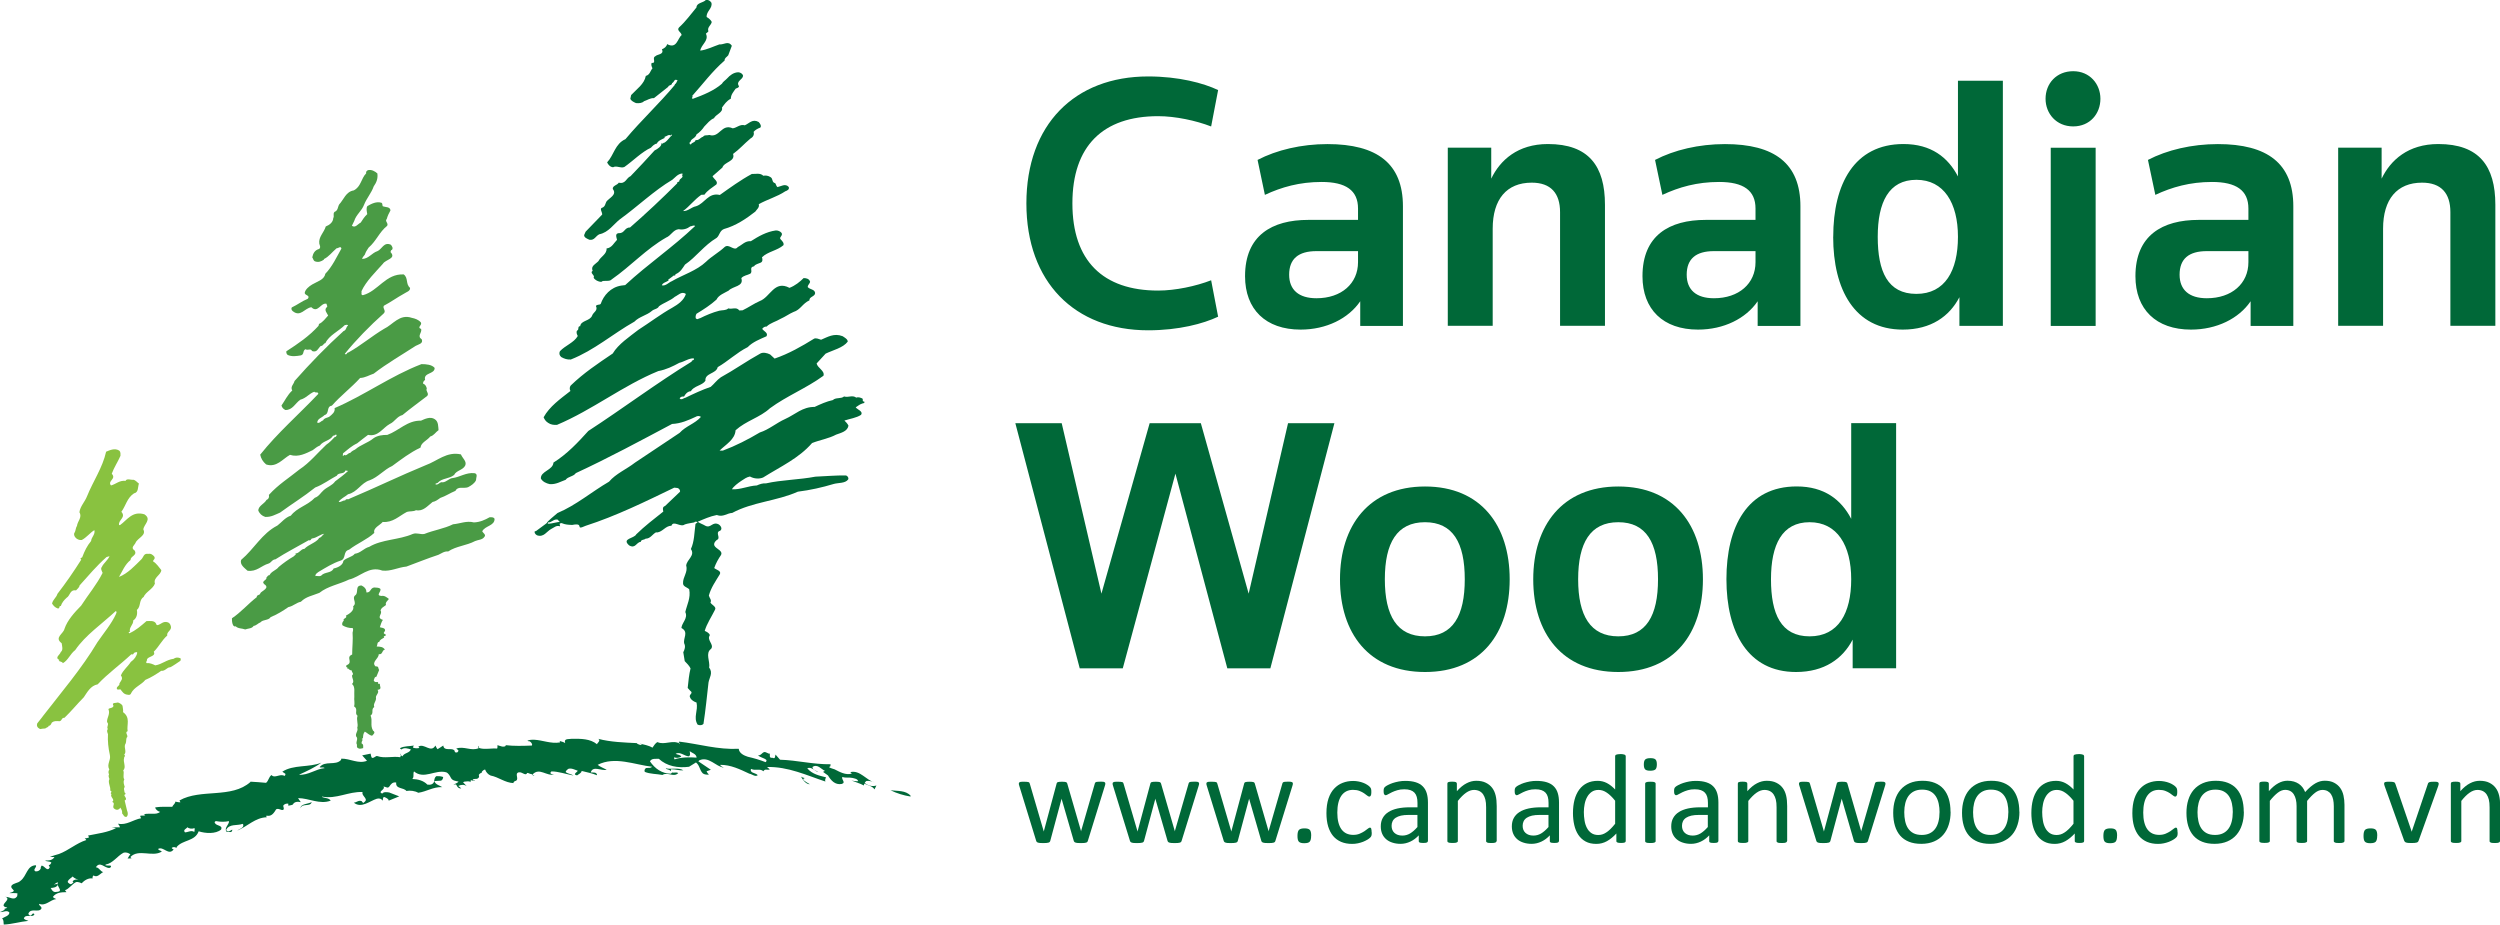 <?xml version="1.0" encoding="UTF-8"?>
<svg id="Isolation_Mode" data-name="Isolation Mode" xmlns="http://www.w3.org/2000/svg" viewBox="0 0 429.76 158.96">
  <defs>
    <style>
      .cls-1, .cls-2, .cls-3, .cls-4 {
        stroke-width: 0px;
      }

      .cls-1, .cls-4 {
        fill: #006838;
      }

      .cls-2 {
        fill: #4a9b45;
      }

      .cls-3 {
        fill: #89c240;
      }

      .cls-4 {
        fill-rule: evenodd;
      }
    </style>
  </defs>
  <path class="cls-1" d="M190.01,134.7c0,.05,0,.11-.02.19-.01.07-.04.16-.08.27l-2.9,9.37c-.02.08-.06.15-.1.2-.05.05-.11.09-.2.12-.08.03-.2.05-.34.06-.15.01-.33.02-.55.02-.23,0-.42,0-.57-.02-.15-.01-.27-.04-.37-.07-.09-.03-.16-.07-.2-.12-.04-.05-.08-.11-.1-.19l-2.07-7.15-.02-.1-.02.1-1.92,7.15c-.02.08-.06.15-.1.2-.05.05-.12.09-.21.12-.1.03-.22.05-.37.06-.15.01-.33.02-.55.02s-.41,0-.55-.02c-.14-.01-.26-.04-.35-.07-.09-.03-.16-.07-.2-.12-.04-.05-.08-.11-.1-.19l-2.88-9.37c-.04-.11-.06-.2-.08-.27-.01-.07-.02-.13-.02-.19,0-.06.02-.12.04-.16.03-.04.08-.07.15-.1.07-.03.16-.04.28-.05.12,0,.26-.01.43-.01.2,0,.37,0,.49.02.13.01.22.03.29.05.06.03.11.06.14.11.03.04.05.1.07.17l2.38,8.13.02.1.02-.1,2.18-8.13c.01-.07.04-.12.07-.17.03-.05.08-.09.15-.11.07-.03.16-.04.27-.05s.26-.02.44-.02c.17,0,.32,0,.43.02.12.01.21.03.27.05.07.03.11.06.14.1.03.04.05.09.07.15l2.36,8.15.02.1v-.1s2.35-8.13,2.35-8.13c.01-.07.04-.12.07-.17.03-.05.09-.09.15-.11.07-.03.16-.04.29-.05.12-.01.27-.02.46-.02.18,0,.32,0,.42.01.1,0,.19.03.25.06.06.03.11.06.13.1.03.04.04.09.04.15h0Z"/>
  <path class="cls-1" d="M206.13,134.7c0,.05,0,.11-.02.19-.01.07-.04.16-.08.27l-2.9,9.37c-.02.08-.06.15-.1.2-.05.05-.11.09-.2.12-.08.03-.2.05-.34.06-.15.01-.33.02-.55.02-.23,0-.42,0-.57-.02-.15-.01-.27-.04-.37-.07-.09-.03-.16-.07-.2-.12-.04-.05-.08-.11-.1-.19l-2.07-7.15-.02-.1-.02.1-1.92,7.15c-.02.08-.06.15-.1.2-.05.05-.12.09-.21.12-.1.03-.22.05-.37.06-.15.01-.33.02-.55.02s-.41,0-.55-.02c-.14-.01-.26-.04-.35-.07-.09-.03-.16-.07-.2-.12-.04-.05-.08-.11-.1-.19l-2.88-9.37c-.04-.11-.06-.2-.08-.27-.01-.07-.02-.13-.02-.19,0-.06.02-.12.04-.16.03-.04.08-.07.15-.1.07-.03.16-.04.28-.05.12,0,.26-.01.43-.01.2,0,.37,0,.49.02.13.01.22.03.29.05.06.03.11.06.14.11.03.04.05.1.07.17l2.38,8.13.02.1.02-.1,2.18-8.13c.01-.07.04-.12.07-.17.03-.05.08-.09.15-.11.07-.03.16-.04.27-.05s.26-.02.44-.02c.17,0,.32,0,.43.02.12.01.21.03.27.05.07.03.11.06.14.1.03.04.05.09.07.15l2.36,8.15.02.1v-.1s2.35-8.13,2.35-8.13c.01-.07.04-.12.07-.17.03-.05.09-.09.15-.11.07-.03.16-.04.29-.05.12-.01.27-.02.46-.02.18,0,.32,0,.42.01.1,0,.19.03.25.06.06.03.11.06.13.1.03.04.04.09.04.15h0Z"/>
  <path class="cls-1" d="M222.25,134.7c0,.05,0,.11-.02.19-.01.07-.04.16-.08.27l-2.9,9.37c-.02.08-.06.15-.1.2-.05.05-.11.09-.2.12-.08.03-.2.05-.34.06-.15.01-.33.02-.55.02-.23,0-.42,0-.57-.02-.15-.01-.27-.04-.37-.07-.09-.03-.16-.07-.2-.12-.04-.05-.08-.11-.1-.19l-2.07-7.15-.02-.1-.02.1-1.92,7.15c-.02.08-.06.15-.1.2-.05.05-.12.09-.21.12-.1.03-.22.05-.37.06-.15.01-.33.02-.55.02s-.41,0-.55-.02c-.14-.01-.26-.04-.35-.07-.09-.03-.16-.07-.2-.12-.04-.05-.08-.11-.1-.19l-2.88-9.37c-.04-.11-.06-.2-.08-.27-.01-.07-.02-.13-.02-.19,0-.06.02-.12.04-.16.03-.04.08-.07.15-.1.07-.03.16-.04.28-.05.12,0,.26-.01.43-.01.2,0,.37,0,.49.02.13.01.22.03.29.05.06.03.11.06.14.11.03.04.05.1.07.17l2.38,8.13.02.1.02-.1,2.18-8.13c.01-.07.04-.12.07-.17.03-.05.08-.09.15-.11.07-.03.16-.04.27-.05.11-.01.26-.02.44-.02.17,0,.32,0,.43.02.12.01.21.03.27.05.07.03.11.06.14.1.03.04.05.09.07.15l2.36,8.15.02.1v-.1s2.35-8.13,2.35-8.13c.01-.07.04-.12.07-.17.03-.05.09-.09.15-.11.07-.03.16-.04.29-.05.12-.01.27-.02.46-.02.18,0,.32,0,.42.01s.19.03.25.06c.06.03.11.06.13.1.03.04.04.09.04.15h0Z"/>
  <path class="cls-1" d="M225.39,143.66c0,.52-.09.86-.26,1.04s-.48.25-.93.25-.74-.08-.91-.25c-.17-.17-.25-.5-.25-1.01s.09-.86.26-1.03c.17-.17.49-.26.94-.26s.74.08.91.25c.17.17.25.5.25,1.01h0Z"/>
  <path class="cls-1" d="M235.81,143.08c0,.13,0,.23-.01.33,0,.09-.02.17-.04.23-.02.06-.04.12-.07.16-.03.05-.08.12-.18.21-.09.09-.25.21-.46.34-.22.13-.47.25-.74.36-.27.11-.57.19-.89.26-.32.07-.65.1-1,.1-.71,0-1.33-.12-1.88-.35-.55-.24-1.01-.58-1.38-1.02-.37-.45-.65-1-.85-1.65-.19-.65-.29-1.41-.29-2.26,0-.97.12-1.81.35-2.51.24-.7.56-1.27.98-1.71.41-.44.9-.78,1.45-.99.56-.22,1.16-.33,1.81-.33.31,0,.62.03.92.09.3.06.57.13.82.23.25.09.47.21.66.33.19.12.34.23.42.32.09.09.15.16.18.21.03.05.06.11.08.18.02.07.04.15.04.24,0,.09.01.2.01.33,0,.28-.03.48-.1.59-.07.12-.15.17-.24.17-.11,0-.24-.06-.38-.18-.14-.12-.32-.25-.54-.4-.22-.15-.48-.28-.79-.4-.31-.12-.68-.18-1.1-.18-.87,0-1.53.34-2,1-.46.67-.7,1.64-.7,2.91,0,.64.06,1.19.18,1.67.12.48.3.88.53,1.2.24.32.52.56.86.72.34.16.73.24,1.17.24s.78-.07,1.1-.2c.31-.13.59-.28.82-.43.23-.16.43-.3.58-.43.16-.13.28-.19.37-.19.05,0,.09.01.13.04.04.03.07.08.09.15.03.07.04.16.05.26.01.11.02.23.02.38h0Z"/>
  <path class="cls-1" d="M245.45,144.59c0,.09-.03.15-.09.19-.06.04-.14.08-.24.1-.1.02-.25.03-.45.03s-.34-.01-.46-.03c-.11-.02-.19-.06-.25-.1-.05-.04-.07-.11-.07-.19v-.99c-.43.46-.91.82-1.44,1.07-.53.25-1.09.39-1.68.39-.52,0-.99-.07-1.41-.21-.42-.13-.78-.33-1.07-.58-.3-.26-.53-.57-.69-.94-.16-.37-.24-.8-.24-1.27,0-.56.11-1.04.34-1.45.23-.41.55-.75.98-1.02.42-.27.94-.47,1.56-.61.61-.13,1.3-.2,2.07-.2h1.36v-.77c0-.38-.04-.72-.12-1.01-.08-.29-.21-.53-.39-.73-.18-.19-.41-.34-.7-.44-.28-.1-.64-.15-1.05-.15-.45,0-.85.05-1.2.16-.36.11-.67.22-.93.35-.27.13-.49.24-.67.35-.18.11-.31.16-.4.16-.06,0-.11-.01-.15-.04-.04-.03-.08-.07-.12-.13-.03-.06-.06-.13-.07-.22-.01-.09-.02-.19-.02-.3,0-.18.01-.33.04-.43.03-.11.09-.21.19-.3.1-.09.27-.21.51-.33.24-.13.52-.24.83-.35.31-.1.66-.19,1.03-.26.37-.07.75-.1,1.13-.1.71,0,1.31.08,1.81.24.5.16.9.4,1.2.71.31.31.53.7.67,1.16.14.46.21.99.21,1.61v6.65h0ZM243.66,140.09h-1.54c-.5,0-.93.04-1.29.12-.36.09-.67.21-.91.37-.24.16-.42.36-.53.59-.11.23-.17.49-.17.79,0,.51.16.92.49,1.22.33.3.78.46,1.36.46.47,0,.91-.12,1.32-.36.4-.24.83-.61,1.27-1.11v-2.09h0Z"/>
  <path class="cls-1" d="M257.26,144.58c0,.06-.02.11-.04.15-.03.04-.07.07-.14.1-.07.03-.16.05-.27.07-.12.01-.27.02-.44.02-.18,0-.33,0-.45-.02-.12-.01-.21-.04-.27-.07-.06-.03-.11-.06-.14-.1-.03-.04-.04-.09-.04-.15v-5.77c0-.56-.04-1.02-.13-1.36-.09-.34-.21-.64-.38-.89-.17-.25-.39-.44-.65-.57-.27-.13-.57-.2-.92-.2-.45,0-.9.16-1.36.48-.46.32-.93.79-1.42,1.41v6.89c0,.06-.01.11-.04.15-.03.04-.08.07-.14.1-.07.03-.16.05-.27.07-.12.01-.27.02-.45.02-.17,0-.32,0-.44-.02-.12-.01-.21-.04-.28-.07-.07-.03-.12-.06-.14-.1-.03-.04-.04-.09-.04-.15v-9.86c0-.06.01-.11.03-.15.02-.04.07-.07.13-.11.07-.03.15-.05.25-.06.1-.01.24-.02.4-.02s.3,0,.4.02c.11.01.19.03.25.06.06.03.1.07.13.11.02.04.04.09.04.15v1.3c.55-.62,1.11-1.08,1.66-1.36.55-.29,1.11-.43,1.67-.43.66,0,1.21.11,1.66.34.45.22.81.52,1.09.89.28.37.47.81.59,1.31.12.5.18,1.1.18,1.8v6.02h0Z"/>
  <path class="cls-1" d="M267.98,144.59c0,.09-.03.15-.09.19-.06.04-.14.08-.24.1-.1.02-.25.03-.45.03s-.34-.01-.46-.03c-.11-.02-.19-.06-.25-.1-.05-.04-.07-.11-.07-.19v-.99c-.43.46-.91.82-1.44,1.07-.53.25-1.09.39-1.68.39-.52,0-.99-.07-1.41-.21-.42-.13-.78-.33-1.07-.58-.3-.26-.53-.57-.69-.94-.16-.37-.24-.8-.24-1.27,0-.56.11-1.04.34-1.45.23-.41.55-.75.98-1.02.42-.27.94-.47,1.56-.61.61-.13,1.3-.2,2.07-.2h1.36v-.77c0-.38-.04-.72-.12-1.01-.08-.29-.21-.53-.39-.73-.18-.19-.41-.34-.7-.44-.28-.1-.64-.15-1.05-.15-.45,0-.85.05-1.2.16-.36.11-.67.22-.93.35-.27.13-.49.24-.67.35-.18.11-.31.16-.4.16-.06,0-.11-.01-.15-.04-.04-.03-.08-.07-.12-.13-.03-.06-.06-.13-.07-.22-.01-.09-.02-.19-.02-.3,0-.18.01-.33.04-.43.03-.11.09-.21.19-.3.1-.09.27-.21.51-.33.24-.13.52-.24.83-.35.31-.1.66-.19,1.03-.26.37-.07.75-.1,1.13-.1.71,0,1.31.08,1.81.24.5.16.9.4,1.2.71.31.31.53.7.67,1.16.14.46.21.99.21,1.61v6.65h0ZM266.19,140.09h-1.54c-.5,0-.93.04-1.29.12-.36.09-.67.21-.91.37-.24.16-.42.36-.53.59-.11.23-.17.49-.17.79,0,.51.16.92.49,1.22.33.3.78.46,1.36.46.47,0,.91-.12,1.32-.36.4-.24.83-.61,1.27-1.11v-2.09h0Z"/>
  <path class="cls-1" d="M279.46,144.58c0,.06-.01.11-.04.15-.03.04-.07.08-.13.1-.06.02-.15.04-.25.06-.1.01-.23.02-.37.02-.15,0-.28,0-.38-.02-.1-.01-.19-.04-.25-.06-.06-.03-.11-.06-.14-.1-.03-.04-.04-.1-.04-.15v-1.3c-.52.56-1.05,1-1.62,1.32-.56.31-1.17.47-1.83.47-.73,0-1.34-.14-1.85-.42-.51-.28-.92-.66-1.24-1.14-.32-.48-.55-1.04-.7-1.69-.15-.65-.22-1.33-.22-2.04,0-.85.09-1.62.27-2.3.18-.68.46-1.27.81-1.75.36-.48.8-.85,1.33-1.11.53-.26,1.14-.39,1.84-.39.58,0,1.1.13,1.58.38.48.25.95.62,1.42,1.11v-5.73s.01-.1.04-.15c.03-.05.07-.09.15-.11.07-.03.16-.05.28-.07.11-.02.26-.03.43-.03s.33,0,.45.03c.12.02.21.04.27.07.07.02.12.06.15.11.03.05.05.1.05.15v14.59h0ZM277.65,137.65c-.49-.61-.96-1.07-1.42-1.38-.46-.32-.93-.48-1.43-.48-.46,0-.85.11-1.17.33-.32.22-.58.51-.78.87-.2.35-.35.76-.44,1.22-.09.45-.14.91-.14,1.38,0,.5.04.98.12,1.46.07.47.21.89.4,1.26.19.37.44.67.76.89.31.22.71.34,1.18.34.24,0,.48-.03.7-.1.22-.06.45-.18.68-.33.23-.15.48-.35.73-.59.25-.25.53-.55.81-.91v-3.94h0Z"/>
  <path class="cls-1" d="M284.61,144.58c0,.06-.01.11-.04.15-.03.04-.08.07-.14.1-.07.03-.16.05-.27.07-.12.01-.27.02-.45.02-.17,0-.32,0-.44-.02-.12-.01-.21-.04-.28-.07-.07-.03-.12-.06-.14-.1-.03-.04-.04-.09-.04-.15v-9.86c0-.05.01-.1.04-.14.02-.04.07-.08.14-.11.07-.03.16-.05.28-.07.12-.01.27-.02.44-.02.18,0,.33,0,.45.02.12.01.21.04.27.07.06.03.11.06.14.11.03.04.04.09.04.14v9.86h0ZM284.82,131.39c0,.43-.08.71-.24.87-.16.15-.46.23-.89.23s-.71-.07-.87-.22c-.16-.15-.24-.43-.24-.85s.08-.71.24-.86c.16-.15.46-.23.89-.23s.71.07.87.22c.16.15.24.43.24.85h0Z"/>
  <path class="cls-1" d="M295.38,144.59c0,.09-.03.15-.09.19-.06.04-.14.08-.24.1-.1.02-.25.03-.45.03s-.34-.01-.46-.03c-.11-.02-.19-.06-.25-.1-.05-.04-.07-.11-.07-.19v-.99c-.43.46-.91.82-1.44,1.07-.53.25-1.09.39-1.68.39-.52,0-.99-.07-1.41-.21-.42-.13-.78-.33-1.07-.58-.3-.26-.53-.57-.69-.94-.16-.37-.24-.8-.24-1.27,0-.56.11-1.04.34-1.45.23-.41.55-.75.98-1.02.42-.27.94-.47,1.56-.61.61-.13,1.3-.2,2.07-.2h1.36v-.77c0-.38-.04-.72-.12-1.01-.08-.29-.21-.53-.39-.73-.18-.19-.41-.34-.7-.44-.28-.1-.64-.15-1.05-.15-.45,0-.85.05-1.2.16-.36.11-.67.22-.93.35-.27.13-.49.24-.67.35-.18.11-.31.16-.4.16-.06,0-.11-.01-.15-.04-.04-.03-.08-.07-.12-.13-.03-.06-.06-.13-.07-.22-.01-.09-.02-.19-.02-.3,0-.18.01-.33.04-.43.03-.11.09-.21.19-.3.1-.09.27-.21.51-.33.24-.13.52-.24.83-.35.31-.1.66-.19,1.03-.26.37-.07.75-.1,1.13-.1.71,0,1.31.08,1.81.24.5.16.9.4,1.2.71.31.31.53.7.67,1.16.14.46.21.99.21,1.61v6.65h0ZM293.58,140.09h-1.54c-.5,0-.93.04-1.29.12-.36.09-.67.21-.91.37-.24.16-.42.36-.53.59-.11.23-.17.49-.17.79,0,.51.16.92.49,1.22.33.3.78.46,1.36.46.47,0,.91-.12,1.32-.36.4-.24.83-.61,1.27-1.11v-2.09h0Z"/>
  <path class="cls-1" d="M307.19,144.58c0,.06-.02.11-.04.15-.03.04-.07.07-.14.1-.07.03-.16.05-.27.07-.12.01-.27.02-.44.02-.18,0-.33,0-.45-.02-.12-.01-.21-.04-.27-.07-.06-.03-.11-.06-.14-.1-.03-.04-.04-.09-.04-.15v-5.77c0-.56-.04-1.02-.13-1.36-.09-.34-.21-.64-.38-.89-.17-.25-.39-.44-.65-.57-.27-.13-.57-.2-.92-.2-.45,0-.9.16-1.36.48-.46.32-.93.79-1.42,1.41v6.89c0,.06-.01.11-.04.15-.03.04-.08.07-.14.1-.07.03-.16.05-.27.07-.12.01-.27.02-.45.02-.17,0-.32,0-.44-.02-.12-.01-.21-.04-.28-.07-.07-.03-.12-.06-.14-.1-.03-.04-.04-.09-.04-.15v-9.86c0-.06.01-.11.03-.15.02-.04.07-.07.13-.11.07-.03.15-.05.25-.06.1-.01.24-.02.4-.02s.3,0,.4.02c.11.01.19.03.25.06.06.03.1.07.13.11.02.04.04.09.04.15v1.3c.55-.62,1.11-1.08,1.66-1.36.55-.29,1.11-.43,1.67-.43.66,0,1.21.11,1.66.34.45.22.81.52,1.09.89.28.37.47.81.59,1.31.12.5.18,1.1.18,1.8v6.02h0Z"/>
  <path class="cls-1" d="M324.12,134.7c0,.05,0,.11-.02.19-.01.07-.04.16-.08.27l-2.9,9.37c-.02.08-.06.15-.1.2-.05.05-.11.09-.2.12-.08.03-.2.05-.34.06-.15.01-.33.02-.55.02-.23,0-.42,0-.57-.02-.15-.01-.27-.04-.37-.07-.09-.03-.16-.07-.2-.12-.04-.05-.08-.11-.1-.19l-2.07-7.15-.02-.1-.02.1-1.92,7.15c-.02.08-.06.15-.1.2-.05.05-.12.09-.21.12-.1.03-.22.05-.37.06-.15.01-.33.02-.55.02s-.41,0-.55-.02c-.14-.01-.26-.04-.35-.07-.09-.03-.16-.07-.2-.12-.04-.05-.08-.11-.1-.19l-2.88-9.37c-.04-.11-.06-.2-.08-.27-.01-.07-.02-.13-.02-.19,0-.06.02-.12.04-.16.03-.04.08-.07.15-.1.07-.03.16-.04.28-.05.12,0,.26-.01.43-.01.2,0,.37,0,.49.02.13.01.22.03.29.05.06.03.11.06.14.11.03.04.05.1.07.17l2.38,8.13.02.1.02-.1,2.18-8.13c.01-.07.04-.12.07-.17.03-.05.08-.09.15-.11.07-.03.16-.04.27-.05.11-.01.26-.02.44-.02.17,0,.32,0,.43.02.12.01.21.03.27.05.07.03.11.06.14.1.03.04.05.09.07.15l2.36,8.15.02.1v-.1s2.35-8.13,2.35-8.13c.01-.07.04-.12.07-.17.03-.05.09-.09.15-.11.07-.03.16-.04.29-.05.12-.01.27-.02.46-.02.18,0,.32,0,.42.01.1,0,.19.03.25.06.06.03.11.06.13.1.03.04.04.09.04.15h0Z"/>
  <path class="cls-1" d="M335.32,139.54c0,.8-.1,1.54-.32,2.22-.21.68-.53,1.26-.95,1.75-.42.49-.95.87-1.58,1.14-.63.27-1.36.41-2.19.41s-1.52-.12-2.12-.36c-.6-.24-1.11-.59-1.51-1.05-.4-.46-.7-1.02-.9-1.68-.2-.65-.3-1.4-.3-2.23s.1-1.54.31-2.22c.21-.68.52-1.26.94-1.75.42-.49.95-.87,1.57-1.14.63-.27,1.36-.41,2.2-.41s1.52.12,2.12.36c.6.24,1.11.59,1.51,1.05.4.46.7,1.02.9,1.68.2.66.3,1.4.3,2.22h0ZM333.42,139.66c0-.53-.05-1.04-.15-1.51-.1-.47-.26-.89-.49-1.25-.23-.36-.53-.64-.92-.85-.39-.21-.87-.31-1.45-.31-.53,0-.99.1-1.38.29-.38.19-.7.46-.95.8-.25.35-.43.76-.55,1.23-.12.47-.18.99-.18,1.56s.05,1.05.15,1.52c.1.47.26.89.49,1.24.23.35.54.64.92.84.39.21.87.31,1.45.31.53,0,.98-.09,1.37-.28.39-.19.71-.46.95-.8.25-.34.43-.75.55-1.23.12-.47.18-.99.18-1.57h0Z"/>
  <path class="cls-1" d="M347.15,139.54c0,.8-.1,1.54-.32,2.22-.21.68-.53,1.26-.95,1.75-.42.49-.95.87-1.58,1.14-.63.27-1.36.41-2.19.41s-1.52-.12-2.12-.36c-.6-.24-1.11-.59-1.51-1.05-.4-.46-.7-1.02-.9-1.68-.2-.65-.3-1.4-.3-2.23s.1-1.54.31-2.22c.21-.68.52-1.26.94-1.75.42-.49.95-.87,1.57-1.14.63-.27,1.36-.41,2.2-.41s1.52.12,2.12.36c.6.24,1.11.59,1.51,1.05.4.46.7,1.02.9,1.68.2.66.3,1.4.3,2.22h0ZM345.25,139.66c0-.53-.05-1.04-.15-1.51-.1-.47-.26-.89-.49-1.25-.23-.36-.53-.64-.92-.85-.39-.21-.87-.31-1.45-.31-.53,0-.99.1-1.38.29-.38.19-.7.46-.95.8-.25.35-.43.76-.55,1.23-.12.47-.18.99-.18,1.56s.05,1.05.15,1.52c.1.47.26.89.49,1.24.23.35.54.64.92.84.39.21.87.31,1.45.31.53,0,.98-.09,1.37-.28.39-.19.71-.46.95-.8.25-.34.43-.75.55-1.23.12-.47.18-.99.18-1.57h0Z"/>
  <path class="cls-1" d="M358.26,144.58c0,.06-.01.11-.04.15-.03.04-.07.08-.13.1-.06.02-.15.04-.25.06-.1.01-.23.02-.37.02-.15,0-.28,0-.38-.02-.1-.01-.19-.04-.25-.06-.06-.03-.11-.06-.14-.1-.03-.04-.04-.1-.04-.15v-1.3c-.52.56-1.05,1-1.62,1.32-.56.31-1.17.47-1.83.47-.73,0-1.34-.14-1.85-.42-.51-.28-.92-.66-1.24-1.14-.32-.48-.55-1.04-.7-1.69-.15-.65-.22-1.33-.22-2.04,0-.85.09-1.62.27-2.3.18-.68.46-1.27.81-1.75.36-.48.8-.85,1.33-1.11.53-.26,1.14-.39,1.84-.39.58,0,1.1.13,1.58.38.48.25.95.62,1.42,1.11v-5.73s.01-.1.04-.15c.03-.05.07-.09.15-.11.07-.03.16-.05.28-.07.11-.02.26-.03.43-.03s.33,0,.45.03c.12.02.21.04.27.07.07.02.12.06.15.11s.05.1.05.15v14.59h0ZM356.44,137.65c-.49-.61-.96-1.07-1.42-1.38-.46-.32-.93-.48-1.43-.48-.46,0-.85.11-1.17.33-.32.22-.58.51-.78.87-.2.35-.35.76-.44,1.22-.09.45-.14.91-.14,1.38,0,.5.04.98.12,1.46.07.47.21.89.4,1.26.19.37.44.67.76.89.31.22.71.34,1.18.34.24,0,.48-.03.7-.1.22-.06.45-.18.68-.33.23-.15.48-.35.73-.59.25-.25.53-.55.81-.91v-3.94h0Z"/>
  <path class="cls-1" d="M363.93,143.66c0,.52-.09.86-.26,1.04-.17.17-.48.25-.93.25s-.74-.08-.91-.25-.25-.5-.25-1.01.09-.86.26-1.03c.17-.17.49-.26.94-.26s.74.08.91.25c.17.17.25.5.25,1.01h0Z"/>
  <path class="cls-1" d="M374.35,143.08c0,.13,0,.23-.01.33,0,.09-.02.17-.04.23-.02.06-.04.12-.07.16-.03.05-.08.12-.18.21-.09.09-.25.21-.46.34-.22.13-.47.25-.74.36-.27.11-.57.19-.89.26-.32.07-.65.1-1,.1-.71,0-1.33-.12-1.88-.35-.55-.24-1.01-.58-1.38-1.02-.37-.45-.65-1-.85-1.65-.19-.65-.29-1.41-.29-2.26,0-.97.12-1.81.35-2.51.24-.7.56-1.27.98-1.71.41-.44.9-.78,1.45-.99.56-.22,1.16-.33,1.81-.33.31,0,.62.03.92.09.3.06.57.13.82.23.25.09.47.21.66.33.19.12.34.23.42.32.09.09.15.16.18.21.03.05.06.11.08.18.02.07.04.15.04.24,0,.09.01.2.01.33,0,.28-.03.48-.1.59-.07.12-.15.17-.24.17-.11,0-.24-.06-.38-.18-.14-.12-.32-.25-.54-.4-.22-.15-.48-.28-.79-.4-.31-.12-.68-.18-1.1-.18-.87,0-1.53.34-2,1-.46.67-.7,1.64-.7,2.91,0,.64.06,1.19.18,1.67.12.48.3.88.53,1.2.24.32.52.56.86.72.34.16.73.24,1.17.24.42,0,.78-.07,1.1-.2.31-.13.59-.28.82-.43.23-.16.43-.3.58-.43.16-.13.28-.19.37-.19.05,0,.09.01.13.04.04.03.07.08.09.15.03.07.04.16.05.26.01.11.02.23.02.38h0Z"/>
  <path class="cls-1" d="M385.73,139.54c0,.8-.1,1.54-.32,2.22-.21.68-.53,1.26-.95,1.75-.42.49-.95.87-1.58,1.14-.63.27-1.36.41-2.19.41s-1.52-.12-2.12-.36c-.6-.24-1.11-.59-1.51-1.05-.4-.46-.7-1.02-.9-1.68-.2-.65-.3-1.4-.3-2.23s.1-1.54.31-2.22c.21-.68.52-1.26.94-1.75.42-.49.95-.87,1.57-1.14.63-.27,1.36-.41,2.2-.41s1.52.12,2.12.36c.6.24,1.11.59,1.51,1.05.4.46.7,1.02.9,1.68.2.66.3,1.4.3,2.22h0ZM383.83,139.66c0-.53-.05-1.04-.15-1.51-.1-.47-.26-.89-.49-1.25-.23-.36-.53-.64-.92-.85-.39-.21-.87-.31-1.45-.31-.53,0-.99.1-1.38.29-.38.19-.7.46-.95.8-.25.35-.43.76-.55,1.23-.12.47-.18.99-.18,1.56s.05,1.05.15,1.52c.1.47.26.89.49,1.24.23.35.54.64.92.84.39.21.87.31,1.45.31.53,0,.98-.09,1.37-.28.39-.19.71-.46.95-.8.25-.34.43-.75.55-1.23.12-.47.18-.99.18-1.57h0Z"/>
  <path class="cls-1" d="M403.01,144.58c0,.06-.01.11-.04.15-.03.04-.08.07-.14.1-.07.03-.16.05-.28.07-.12.01-.26.02-.44.02s-.33,0-.45-.02c-.12-.01-.21-.04-.28-.07-.07-.03-.12-.06-.15-.1-.03-.04-.04-.09-.04-.15v-5.99c0-.42-.04-.8-.11-1.14-.07-.34-.19-.64-.35-.89-.16-.25-.37-.44-.61-.57-.25-.13-.54-.2-.88-.2-.42,0-.84.16-1.26.48-.42.32-.88.79-1.38,1.41v6.89c0,.06-.01.11-.04.15-.03.04-.08.07-.15.1-.07.03-.16.05-.28.07-.12.01-.27.02-.44.02s-.31,0-.43-.02c-.12-.01-.22-.04-.29-.07-.07-.03-.12-.06-.14-.1-.02-.04-.04-.09-.04-.15v-5.99c0-.42-.04-.8-.12-1.14-.08-.34-.2-.64-.36-.89-.16-.25-.36-.44-.61-.57-.25-.13-.53-.2-.87-.2-.42,0-.84.16-1.26.48-.42.32-.89.79-1.38,1.41v6.89c0,.06-.01.11-.04.15-.03.04-.08.07-.14.1-.07.03-.16.05-.27.07-.12.01-.27.02-.45.02-.17,0-.32,0-.44-.02-.12-.01-.21-.04-.28-.07-.07-.03-.12-.06-.14-.1-.03-.04-.04-.09-.04-.15v-9.86c0-.06.01-.11.03-.15.02-.04.07-.07.13-.11.07-.03.15-.05.25-.06.1-.01.24-.02.4-.02s.3,0,.4.02c.1.01.19.03.25.06.06.03.1.07.13.11.02.04.04.09.04.15v1.3c.55-.62,1.09-1.08,1.62-1.36.52-.29,1.05-.43,1.58-.43.41,0,.78.05,1.1.14.33.1.61.23.86.4.25.17.46.38.64.61.17.24.32.5.44.8.33-.36.64-.66.93-.91.3-.25.58-.45.86-.61.27-.15.54-.26.8-.33.26-.07.52-.1.78-.1.64,0,1.17.11,1.6.34.43.22.78.52,1.05.89.27.37.46.81.57,1.31.11.5.17,1.03.17,1.59v6.23h0Z"/>
  <path class="cls-1" d="M408.65,143.66c0,.52-.09.86-.26,1.04-.17.17-.48.25-.93.25s-.74-.08-.91-.25-.25-.5-.25-1.01.09-.86.26-1.03c.17-.17.49-.26.94-.26s.74.08.91.25c.17.17.25.5.25,1.01h0Z"/>
  <path class="cls-1" d="M419.22,134.7s0,.06,0,.09c0,.03-.01.07-.02.1,0,.04-.02.07-.03.12-.01.04-.02.09-.04.14l-3.36,9.37c-.03.08-.07.15-.12.2-.05.05-.12.09-.21.12-.1.03-.22.05-.36.06-.15.01-.33.02-.55.02s-.4,0-.55-.02c-.15-.01-.27-.04-.36-.07-.09-.03-.16-.07-.21-.12-.05-.05-.09-.11-.12-.19l-3.35-9.37c-.03-.09-.05-.16-.07-.23-.02-.07-.03-.12-.03-.15,0-.03,0-.06,0-.08,0-.06.02-.11.04-.15.03-.04.08-.08.15-.1.07-.03.16-.04.27-.05s.25-.01.42-.01c.21,0,.38,0,.51.02s.23.03.3.06c.07.03.12.06.15.11s.06.1.09.16l2.78,8.13.04.13.03-.13,2.75-8.13c.02-.07.04-.12.08-.16.03-.04.09-.08.16-.11.07-.03.16-.05.28-.06.12-.01.28-.02.48-.02.17,0,.31,0,.42.01.11,0,.19.03.26.06.06.03.1.06.13.1.03.04.04.09.04.15h0Z"/>
  <path class="cls-1" d="M429.76,144.58c0,.06-.02.11-.04.15-.03.04-.07.07-.14.1-.07.03-.16.05-.27.07-.12.01-.27.02-.44.02-.18,0-.33,0-.45-.02-.12-.01-.21-.04-.27-.07-.06-.03-.11-.06-.14-.1-.03-.04-.04-.09-.04-.15v-5.77c0-.56-.04-1.02-.13-1.36-.09-.34-.21-.64-.38-.89-.17-.25-.39-.44-.65-.57-.27-.13-.57-.2-.92-.2-.45,0-.9.16-1.36.48-.46.32-.93.79-1.42,1.41v6.89c0,.06-.01.11-.04.15-.03.04-.08.07-.14.1-.07.03-.16.05-.27.07-.12.01-.27.02-.45.02-.17,0-.32,0-.44-.02-.12-.01-.21-.04-.28-.07-.07-.03-.12-.06-.14-.1-.03-.04-.04-.09-.04-.15v-9.86c0-.06.01-.11.03-.15.02-.04.07-.07.13-.11.07-.03.15-.05.25-.06.1-.01.24-.02.4-.02s.3,0,.4.02c.1.01.19.03.25.06.06.03.1.07.13.11.02.04.04.09.04.15v1.3c.55-.62,1.11-1.08,1.66-1.36.55-.29,1.11-.43,1.67-.43.66,0,1.21.11,1.66.34.45.22.81.52,1.09.89.28.37.47.81.59,1.31.12.5.18,1.1.18,1.8v6.02h0Z"/>
  <path class="cls-4" d="M176.44,34.95c0,13.54,8.29,21.83,20.94,21.83,5.25,0,9.49-1.14,12.02-2.34l-1.2-6.26c-2.6,1.01-6.14,1.77-9.11,1.77-9.49,0-14.74-5.12-14.74-14.99s5.25-14.99,14.74-14.99c2.97,0,6.51.76,9.11,1.77l1.2-6.26c-2.53-1.2-6.77-2.34-12.02-2.34-12.66,0-20.94,8.29-20.94,21.83h0ZM241.17,56.02v-20.56c0-7.34-4.43-10.69-12.97-10.69-4.49,0-8.73,1.01-12.02,2.72l1.26,6.01c2.85-1.33,5.95-2.22,9.75-2.22,4.18,0,6.26,1.45,6.26,4.56v1.96h-8.54c-6.26,0-10.88,2.66-10.88,9.68,0,5.7,3.54,9.18,9.55,9.18,4.43,0,8.22-1.9,10.25-4.87v4.24h7.34ZM233.45,45.07c0,3.67-2.85,6.2-7.15,6.2-3.04,0-4.69-1.45-4.69-4.05,0-2.72,1.59-4.05,4.69-4.05h7.15v1.9h0ZM275.9,56.02v-20.82c0-6.64-2.78-10.44-9.81-10.44-5.19,0-8.22,2.78-9.74,5.95v-5.32h-7.47v30.62h7.72v-16.7c0-5.06,2.4-7.91,6.71-7.91,3.29,0,4.87,1.83,4.87,5.06v19.55h7.72ZM309.5,56.02v-20.56c0-7.34-4.43-10.69-12.97-10.69-4.49,0-8.73,1.01-12.02,2.72l1.26,6.01c2.85-1.33,5.95-2.22,9.75-2.22,4.18,0,6.26,1.45,6.26,4.56v1.96h-8.55c-6.26,0-10.88,2.66-10.88,9.68,0,5.7,3.54,9.18,9.55,9.18,4.43,0,8.22-1.9,10.25-4.87v4.24h7.34ZM301.78,45.07c0,3.67-2.85,6.2-7.15,6.2-3.04,0-4.68-1.45-4.68-4.05,0-2.72,1.59-4.05,4.68-4.05h7.15v1.9h0ZM315.13,40.71c0,9.05,3.67,15.95,11.96,15.95,4.87,0,8.03-2.28,9.74-5.57v4.93h7.47V13.88h-7.72v16.45c-1.71-3.29-4.62-5.57-9.36-5.57-8.48,0-12.08,6.9-12.08,15.94h0ZM322.79,40.71c0-5.95,1.9-9.8,6.64-9.8s7.15,3.99,7.15,9.8-2.21,9.81-7.15,9.81-6.64-3.86-6.64-9.81h0ZM351.64,16.98c0,2.53,1.84,4.75,4.75,4.75s4.68-2.21,4.68-4.75-1.83-4.74-4.68-4.74-4.75,2.09-4.75,4.74h0ZM360.25,25.4h-7.72v30.63h7.72v-30.63h0ZM394.23,56.02v-20.56c0-7.34-4.43-10.69-12.97-10.69-4.49,0-8.73,1.01-12.02,2.72l1.27,6.01c2.85-1.33,5.95-2.22,9.74-2.22,4.18,0,6.26,1.45,6.26,4.56v1.96h-8.54c-6.26,0-10.88,2.66-10.88,9.68,0,5.7,3.54,9.18,9.55,9.18,4.43,0,8.23-1.9,10.25-4.87v4.24h7.34ZM386.51,45.07c0,3.67-2.85,6.2-7.15,6.2-3.04,0-4.68-1.45-4.68-4.05,0-2.72,1.58-4.05,4.68-4.05h7.15v1.9h0ZM428.96,56.02v-20.82c0-6.64-2.78-10.44-9.81-10.44-5.19,0-8.22,2.78-9.74,5.95v-5.32h-7.47v30.62h7.72v-16.7c0-5.06,2.4-7.91,6.7-7.91,3.29,0,4.87,1.83,4.87,5.06v19.55h7.72ZM206.43,72.75h-8.8l-8.29,29.3-6.83-29.3h-7.97l11.07,42.14h7.4l9.05-33.47,8.92,33.47h7.4l11.01-42.14h-7.97l-6.77,29.3-8.22-29.3h0ZM259.52,99.58c0-9.24-4.93-15.95-14.55-15.95s-14.62,6.71-14.62,15.95,4.93,15.94,14.62,15.94,14.55-6.71,14.55-15.94h0ZM251.8,99.58c0,6.26-2.03,9.81-6.84,9.81s-6.9-3.55-6.9-9.81,2.09-9.81,6.9-9.81,6.84,3.54,6.84,9.81h0ZM292.74,99.58c0-9.24-4.94-15.95-14.55-15.95s-14.62,6.71-14.62,15.95,4.94,15.94,14.62,15.94,14.55-6.71,14.55-15.94h0ZM285.02,99.58c0,6.26-2.03,9.81-6.83,9.81s-6.9-3.55-6.9-9.81,2.09-9.81,6.9-9.81,6.83,3.54,6.83,9.81h0ZM296.78,99.58c0,9.05,3.67,15.94,11.96,15.94,4.87,0,8.03-2.28,9.74-5.57v4.93h7.47v-42.14h-7.72v16.45c-1.71-3.29-4.62-5.57-9.37-5.57-8.48,0-12.08,6.9-12.08,15.95h0ZM304.44,99.58c0-5.95,1.9-9.81,6.64-9.81s7.15,3.98,7.15,9.81-2.22,9.81-7.15,9.81-6.64-3.86-6.64-9.81h0Z"/>
  <path class="cls-2" d="M39.81,106.33c1.69-1.13,2.82-2.52,4.33-3.68-.06-.45.64-.3.61-.69.32-.42,1.7-.89.67-1.54-.58-.57.51-.64.38-1.15.2-.15.22-.4.53-.4.31-.66,1.23-.88,1.57-1.4.79-.66,1.68-1.3,2.58-1.82l.39-.36c-.07-.03-.07-.12-.07-.15.65,0,.91-.79,1.53-.79.72-.76,1.9-1.01,2.51-1.8l-.07-.06c.51-.07.59-.46.96-.73-.61.06-1.27.67-1.98.79-.34-.03-.25.48-.67.31-1.8,1.04-3.94,2.13-5.73,3.29-.58.03-.72.58-1.19.73-1.22.34-2.05,1.46-3.61,1.23-.51-.48-1.36-1.02-1.1-1.86,2.27-1.91,3.56-4.54,6.24-5.91.69-.52,1.33-1.39,2.31-1.7,1.06-1.39,2.89-1.76,4.12-3.07.68-.21,1.02-.88,1.51-1.3.65-.58,1.5-.82,1.98-1.52.79-.58,1.58-1.19,2.23-1.79-.14,0-.28-.09-.49-.06-.13.66-1.22.28-1.43.86-1.17.61-2.39,1.55-3.73,2.04-2.01,1.61-3.94,2.77-6.05,4.32-.8.34-1.54.79-2.54.74-.59-.18-.96-.57-1.19-1.05-.05-.84,1.03-1.18,1.41-1.88.4-.15.49-.55.4-.85,1.62-1.79,3.45-2.91,5.25-4.37,1.76-1.15,3.17-2.91,4.61-4.25.63-.42,1.08-.94,1.5-1.37.31.09.12-.21.33-.24-.22-.36-.27.09-.65.04-.53.91-1.67.85-2.28,1.7-.47.18-.86.52-1.22.79-1.14.55-2.47,1.28-3.91.81-1.23.67-2.31,2.25-4.1,1.65-.57-.48-.88-1.02-1.02-1.68,2.96-3.72,6.66-6.94,9.97-10.43.08-.45-.48-.12-.67-.39-.88.31-1.41,1.12-2.4,1.37-.86.58-1.34,1.82-2.58,1.77-.39-.21-.57-.42-.66-.78.61-.85,1-1.79,1.85-2.57-.38-.66.28-1.08.39-1.63,2.68-3.03,5.47-5.91,8.42-8.58.54-.18.41-.72.77-.94-.01-.24-.38-.12-.55-.09-1.07,1.06-2.72,1.77-3.33,3.09-.37.06-.38.54-.8.49-.49.43-.62,1.18-1.49.88-.24-.54-.76-.03-1.12-.32-.54.21-.19.9-.8,1.06-.75.13-1.56.25-2.27-.07-.22-.18-.26-.39-.24-.63,1.99-1.28,3.91-2.59,5.53-4.37l.09-.33c.67-.3,1.15-1,1.57-1.45-.19-.42-.7-.9-.31-1.36.33-.21.04-.39.03-.66-.98-.26-1.49,1.7-2.61.59-1.16.16-1.86,1.76-3.19.68-.21-.15-.33-.48-.14-.66.93-.43,1.72-1.06,2.7-1.46.13-.12.22-.33.07-.48-.22-.21-.52-.21-.58-.54.1-.6.73-1.12,1.29-1.45.8-.49,2.09-.8,2.24-1.82,1.23-1.27,1.97-2.93,2.78-4.35-.13-.51-.45-.06-.83-.05-.76.64-1.33,1.45-2.17,1.85v.09c-.46.33-.93.52-1.53.31-.31-.12-.3-.45-.48-.69.13-.66.41-1.24,1.19-1.45.3-.27.11-.57.02-.9-.17-1.17.82-1.93,1.11-2.96.67-.27,1.26-.73,1.29-1.45.22-.33-.11-.72.22-1.06.61-.22.54-.85.79-1.27.78-.82,1.15-2.21,2.51-2.42,1.27-.64,1.26-2.06,2.14-2.94-.09-.27.11-.45.31-.54.61-.15,1.21.2,1.61.56.12.87-.15,1.56-.63,2.23-.38,1.12-1.23,2.06-1.65,3.14-.42,1.12-1.35,1.67-1.7,2.81l-.4.82c.61.42.98-.28,1.52-.55.31-.48.63-1,1.12-1.45-.06-.42-.23-1.02.03-1.39.7-.4,1.56-.85,2.44-.56.22.21.06.36.21.6.46.18,1.27.05,1.31.71-.28.48-.5.97-.64,1.48-.39.36.35.72.07,1.17-1.35,1.06-1.85,2.6-3.19,3.75-.29.4-.51.79-.65,1.21-.19.21-.42.51-.47.73,1.1,0,1.69-1.04,2.64-1.34.77-.31,1.11-1.66,2.31-1.1.18.21.44.6.19.87-.21.03-.19.27-.25.39,1.06,1.14-.86,1.27-1.3,2-1.29,1.45-2.92,3.03-3.69,4.72.08.24-.17.67.25.69,2.64-.71,3.91-3.73,7.01-3.57.82.6.3,1.66,1.09,2.31.07.57-.65.72-1.04,1-1.17.64-2.29,1.46-3.46,2.07-.29.45.46.87-.03,1.33-2.39,2.13-4.76,4.55-6.69,6.94.36.3.29-.24.64-.24,2.13-1.19,4-2.8,6.1-4.05,1.54-.73,2.67-2.61,4.77-1.9.59.12,1.15.32,1.55.77.34.48-.74.85.07,1.15.18.66-.76,1.21.1,1.78.32.75-.64.88-1.04,1.12-2.38,1.55-4.95,3.02-7.22,4.78-.78.25-1.44.7-2.33.74-1.52,1.67-3.37,3.07-4.86,4.76-1.02.15-.33,1.36-1.28,1.63-.46.49-1.17.55-1.24,1.28.39.21.67-.31,1.01-.37.18-.42.66-.43,1.03-.61.52-.42,1.08-.82.95-1.51,5.13-2.2,9.68-5.54,14.93-7.56.83,0,1.79.08,2.27.65.03,1.12-1.98.77-1.64,2.06-.23.18-.39.36-.34.66.42.12.55.51.63.81-.25.48.46.84.07,1.29-1.42,1.1-2.9,2.16-4.25,3.28-.98.25-1.31,1.15-2.21,1.55-1.2.67-1.97,2.24-3.71,1.86-.59.46-1.29.97-1.88,1.46-.94.43-1.69,1.13-2.44,1.73.11.18-.19.33.09.46.06-.09-.01-.18.12-.21.43.27.63-.33,1.05-.34.19-.24.56-.46.8-.55.95-.85,2.24-1.16,3.22-1.98.66-.46,1.58-.58,2.34-.56,1.99-.71,3.47-2.52,5.8-2.45.67-.3,1.61-.76,2.36-.26.68.42.59,1.32.66,1.89-.53.36-.77.91-1.42,1.09-.55.7-1.59,1.03-1.68,1.91-1.81.85-3.29,2.01-4.87,3.16-1.38.61-2.4,1.91-3.88,2.46-1.45.43-2.12,2.06-3.71,2.4-.46.42-1.27.73-1.61,1.31.39.12.67-.27,1.12-.25.18-.39.51-.06.77-.31,4.37-1.84,8.68-3.94,13.08-5.75,1.99-.71,3.61-2.4,6.05-1.85.25.66,1.06,1.2.73,1.92-.37.78-1.57.85-1.9,1.61-.86.7-2.03.52-2.78,1.31-.1.18-.45.06-.43.3.46.24.76-.52,1.25-.34.65-.06,1.13-.7,1.68-.73,1.26-.16,2.35-1.01,3.8-.84.62.14.22.81.24,1.2-.24.54-.81.91-1.37,1.21-.74.28-1.76-.23-2.16.62-.91.37-1.7.92-2.61,1.22-.43.31-.82.61-1.33.7-.86.67-1.63,1.67-2.85,1.41-.43.27-1.09.13-1.59.31-1.34.7-2.37,1.85-4.13,1.71-.48.58-1.7,1.01-1.44,1.88-1.24,1.15-2.92,1.79-4.34,2.89-1.12.28-.43,1.57-1.47,1.88-1.32.43-2.58,1.22-3.8,1.95-.26.21-.57.36-.51.72.13-.12.66.12.99-.1.58-.67,1.76-.37,2.13-1.22.75-.15,1.61-.58,1.68-1.31.52-.57,1.51-.64,1.96-1.22,1.02-.13,1.53-.94,2.48-1.19,2.19-1.31,5.12-1.18,7.47-2.21.71-.28,1.35.14,2.02-.01,1.58-.64,3.39-.9,4.92-1.66,1.2-.1,2.3-.65,3.59-.32,1.03-.04,1.9-.43,2.7-.89.35,0,.72-.04.85.29,0,1.2-1.62,1.16-2.12,2.12.12.3.72.6.37.96-.35.54-1.07.49-1.61.73-1.43.77-3.28.87-4.61,1.78-.69-.06-1.15.34-1.69.58-1.86.61-3.67,1.35-5.49,2.02-1.43.13-2.7.86-4.15.69-2.28-.86-3.82,1.11-5.72,1.54-1.67.82-3.62,1.11-5.1,2.29-1.21.49-2.3.64-3.18,1.53-.78.15-1.33.76-2.15.92-.96.67-1.96,1.28-3.03,1.71-.41.63-1.29.37-1.77.91-.41.15-.69.55-1.17.61-.28.48-.98.43-1.45.61-.53-.21-1.24-.11-1.65-.56-.13.15-.31-.03-.42-.15-.19-.36-.22-.81-.2-1.2h0Z"/>
  <path class="cls-2" d="M59.1,106.68c-.26-.39.7-.4.36-.84.57-.31,1.49-.88,1.25-1.62.79-.62-.39-1.38.44-1.95.49-.5-.13-1.64,1.01-1.62.53.27.86.66.82,1.19.8.07.61-.73,1.33-.85.38.06.79-.03,1.07.24.23.47-.86,1.12.17,1.22.55-.12.98.27,1.3.52-.19.28-.69.62-.49,1.03-.4.31-.87.51-.94.98.44.52-.83,1.2.4,1.58-.26.36-.37.84-.52,1.26.28.13.72.05.88.41.16.39-.62.56.11.83.19.39-.54.17-.24.53-.37.25-.77.37-.85.76-.41,0-.28.53-.44.79.59.02,1.1.04,1.4.54-.58.12-.29.86-1.06.79.04.75-1.33,1.35-.54,2.09.62-.06.4.36.62.61l-.48,1.17c-.37.03-.32.36-.45.59,0,.17.19.33.4.33.68-.17.06.53.67.27-.12.39.47.97-.42,1.06.41.55-.43.9-.26,1.45,0,.58-.53.95-.3,1.5-.63.4,0,1.05-.64,1.47.4.95-.12,1.61.42,2.58.5.33.1.61-.16.89-.52-.1-.78-.46-1.24-.71-.29.31-.3.72-.32,1.11l-.23.17.18.11c-.09.22-.25.42-.17.67.35.11.24.55.25.78-.27.03-.51.17-.75.06-.56-.19-.17-.52-.39-.82-.09-.39.33-.89-.07-1.26-.17-.58.42-.95.19-1.47.24-.67-.21-1.36.06-2.08-.61-.41.18-1.14-.61-1.61.18-.5-.03-1.19.05-1.64-.07-.72.21-1.75-.4-2.21.52-.43-.06-1,.02-1.5.4-.25-.13-.53-.04-.81-.24-.02-.49-.16-.64-.35-.03.06-.1.06-.17.06,0-.08.06-.11.13-.14-.25-.11-.43-.33-.2-.5,1.18-.46-.25-1.36.93-1.82,0-1.25.17-2.53.07-3.75.02-.2.18-.53.02-.8-.62.03-1.28-.18-1.74-.46-.19-.31.03-.64.2-.81h0Z"/>
  <path class="cls-1" d="M92.06,91.35c3.83-2.8.17-.15,3.78-3.16,3.21-1.35,5.88-3.66,8.86-5.39,1.15-1.37,3.03-2.15,4.47-3.28l7.66-5.11c1.05-1.17,2.64-1.57,3.66-2.74-.29-.24-.67-.17-.91-.01-1.26.58-2.52,1.15-4.05,1.22-5.4,2.87-10.96,5.87-16.54,8.45-.42.61-1.36.57-1.75,1.15-.85.29-1.66.83-2.75.74-.6-.13-1.2-.41-1.51-.95-.1-1.27,2.09-1.44,2.16-2.75,2.36-1.47,4.25-3.51,6-5.44,5.74-3.73,11.88-8.32,17.76-11.92-.05-.31.58-.17.35-.56-.84-.03-1.61.57-2.47.77-1.15.62-2.24,1.16-3.62,1.42-6.08,2.49-11.27,6.65-17.42,9.25-.59.02-1.04-.03-1.51-.35-.43-.26-.63-.61-.78-.96,1.02-1.86,2.87-3.16,4.61-4.52-.19-.32-.14-.71.06-.95,2.23-2.15,4.62-3.74,7.21-5.49.97-1.63,2.89-2.88,4.39-4.06,2.03-1.3,3.91-2.74,5.84-3.81,1.05-.6,2.02-1.3,2.35-2.37-.72-.53-1.35.24-1.89.48-.8.69-1.94,1.04-2.74,1.64-.22.48-.82.45-1.21.79-.87.77-2.18.98-3.01,1.85-3.73,2.1-6.9,4.92-10.93,6.51-.59.05-1.15-.13-1.66-.43-.33-.31-.38-.64-.22-.99.92-1,2.43-1.47,3.07-2.62-.15-.29-.31-.66-.11-.94.41-.13,0-.75.53-.75.11-1.01,1.7-.86,2.06-1.84.18-.55,1.04-.84.65-1.61.12-.35.62-.14.82-.39.49-1.44,1.7-2.86,3.54-3.14l.66-.08c4.03-3.72,8.11-6.43,12.03-10.16-.26-.21-.56.06-.83.06-.54.42-1.22.64-2,.49-.97.1-1.31,1.11-2.16,1.44-3.42,1.95-6.06,4.89-9.33,7.17-.43.52-1.46.05-1.82.45-.52-.03-1.06-.3-1.32-.72.33-.41-.74-.8-.16-1.19-.39-.82.57-1.2.99-1.66.38-.77,1.48-1.21,1.4-2.18.93-.11,1.27-.97,1.8-1.48-.09-.46-.4-1.09.32-1.16.98.08.96-1,1.91-.96,2.8-2.44,5.53-5.01,8.12-7.6-.12-.31.41-.17.36-.44.02-.39.91-.56.4-1.03.04,0,.14.04.14-.01,0-.06.06-.14-.04-.21-.77.06-1.22.7-1.69,1.07-3.18,1.89-6.04,4.66-9.03,6.81-1.07.84-1.97,2.27-3.53,2.57-.64.29-.82,1.08-1.69.95-.36-.16-.96-.38-.92-.82l.25-.57,2.85-2.95c.04-.41-.54-1.05.04-1.19.48-.19.49-.67.68-1.03.49-.66,1.89-1.16,1.1-2.18-.06-.58.81-.66,1.03-1.08,1.2.28,1.25-.79,2.03-1.12,1.36-1.43,2.85-2.98,4.13-4.42.41-.2,1.29-.73,1.16-1.25.26.24.34-.14.55-.09.61-.41.89-.98,1.29-1.29l-.11-.1c-.1.02-.06.11-.06.17-.47-.26-.69.13-1.11.21v.21c-.43.22-1.15.47-1.33.96-.45.07-.78.45-1.01.7-1.64.77-3.06,2.26-4.57,3.32-.65.29-1.34-.3-1.95.05-.49-.03-.86-.46-1.02-.84,1.19-1.27,1.34-3.18,3.15-3.99,2.73-3.26,5.86-6.15,8.52-9.36l-.07-.07c.34-.11.32-.47.52-.66-.62-.4-.54.3-.96.46.02.42-.61.29-.66.64l-2.45,1.94c-.66-.04-1.13.35-1.71.53-.3.32-.85.38-1.38.32-.35-.16-.82-.36-.97-.74l.14-.64c.96-1.03,2.27-1.9,2.52-3.29.72-.19.76-.87,1.15-1.31-.15-.29-.27-.63-.15-.92.91.07.02-.87.61-1.13.4-.43,1.59-.27,1.16-1.22.41-.16.81-.45.89-.89,1.68.91,1.8-1,2.5-1.55-.06-.52-.91-.79-.45-1.31,1.2-1.1,2.01-2.26,3-3.44.02-.84,1.18-.77,1.64-1.31.42-.04.74.2.93.5.23.98-.9,1.46-.82,2.45.36.22.72.5.88.85-.11.59-.83.9-.58,1.61-.09.17-.3.26-.43.4.58,1.2-.81,1.86-.97,2.92,1.14-.14,2.23-.71,3.29-1.07.77.09,1.53-.7,2.14.24-.22.55-.4,1.1-.62,1.64-.27.33-.64.44-.62.89-2.14,1.86-3.74,4.05-5.58,6.09.29.24-.33.35.13.49,1.77-.64,3.66-1.42,4.99-2.59.16-.34.6-.59.9-.92.46-.52,1.1-1.02,1.9-1.05.39.01.81.3.83.63-.07.65-1.28.91-.71,1.75.02.3-.37.32-.57.45-.36.53-.82,1.02-.82,1.71-.75.4-1.1.96-1.53,1.54.25.81-1.06,1.17-1.37,1.82-.68.28-1.14.89-1.67,1.43-.32.5-.82,1.02-1.33,1.35-.17.73-1.11.75-1.04,1.41v-.09c-.15-.08-.17.16-.13.32.04.1.14.05.22.08.12-.35.75-.31.79-.75.57.12.82-.45,1.3-.57.16-.34.72-.19,1.07-.3,1.77.56,2.06-2.02,4.02-1.14.73-.1,1.25-.76,2.07-.52.74-.31,1.33-1.17,2.38-.57.26.27.52.69.29.96-.45.16-.89.41-1.16.74.17.5-.13.94-.56,1.16-1.04.87-1.9,1.86-2.97,2.63.45,1.31-1.54,1.36-1.83,2.34l-1.7,1.49c.23.51,1.02.89.66,1.42-.7.52-1.58,1.05-2.04,1.75l-.56.03c-1.21.85-2.05,2.02-3.13,2.79.83.06,1.43-.68,2.25-.83,1.51-.49,2.08-2.4,4.08-1.94,1.72-1.22,3.57-2.57,5.5-3.61.59.04,1.42-.23,1.97.31.38-.08.83-.03,1.23.23.51.3.16.89.82,1.05.15.23.16.47.38.67.59-.11,1.36-.69,1.94-.02.16.44-.28.63-.59.74-1.41.95-3.1,1.39-4.56,2.22.17.56-.37.92-.6,1.28-1.58,1.23-3.32,2.41-5.39,2.99-.75.31-.74,1.09-1.24,1.51-2.2,1.31-3.5,3.27-5.45,4.6-.42.61-.77,1.32-1.66,1.67.12.34-.38.11-.44.34l-.81.6c.07,0,.08.1.08.13-.34.26-1.03.37-1.15.83.7.14,1.16-.5,1.71-.71,1.9-1.11,4.26-1.8,5.9-3.36.86-.86,2.29-1.66,3.18-2.52.77-.66,1.64.84,2.26.01.75-.37,1.27-1.09,2.25-1.01,1.32-.84,2.67-1.62,4.29-1.85.35-.02.78.15,1,.44.23.48-.39.65-.23,1.02.29.33.69.68.54,1.08-1.07.93-2.66,1.08-3.69,2.07.12.34.15.77-.23.93-.34.17-.96.28-1.12.62-.97.19-.13.89-.67,1.28-.51.27-1.13.29-1.53.76.49,1.46-1.43,1.34-2.19,2.15-.68.4-1.7.74-2.08,1.54-1.03.93-2.18,1.67-3.43,2.43-.13.23-.19.46-.14.76.3.37.46.02.77,0,.98-.49,2.14-.99,3.28-1.28.52-.12,1.15-.02,1.55-.4.68.2,1.38-.32,1.9.36l.56-.03c1.02-.49,1.96-1.16,2.95-1.59,1.81-.67,2.5-3.65,5.11-2.27.96-.37,1.79-1.03,2.43-1.68.52,0,.95.14,1.11.61-.02.36-.42.55-.4.94.41.46,1.17.34,1.27,1.01,0,.63-1.05.63-.98,1.27-1.19.53-1.53,1.63-2.75,2-.72.31-1.42.83-2.18,1.16-.84.51-1.78.7-2.44,1.35-.35-.04-.59.18-.75.39.23.39,1.11.7.73,1.28-1.09.48-2.39.99-3.22,1.86-1.87.93-3.43,2.46-5.16,3.44-.25,1.17-2.25,1.01-2.11,2.34-.55.84-2.01.88-2.49,1.79-.63.05-.99.55-1.18.92-.35-.04-.7.07-.75.37.36.28.69-.13,1.03-.18,1.36-.66,2.79-1.33,4.3-1.85.57-.48,1.05-1.17,1.73-1.64,2.27-1.24,4.46-2.8,6.8-4.09.48-.25,1.14-.11,1.68.16l.77.71c2.43-.83,4.67-2.11,6.8-3.43.34-.14.8.06,1.19.19,1.1-.45,2.21-1.19,3.7-.61.33.22.9.52.88.94-.82,1.08-2.54,1.45-3.8,2.06l-1.55,1.69c.18.8,1.46,1.27,1.18,2.11-2.96,2.16-6.3,3.46-9.2,5.59-1.7,1.58-4.11,2.15-5.91,3.78-.09,1.61-1.76,2.5-2.75,3.5h.56c2.22-.83,4.36-1.93,6.36-3.12,1.54-.48,2.88-1.66,4.37-2.32,1.71-.77,2.96-2.1,5.05-2.07,1.02-.48,2.04-.94,3.14-1.18.47-.49,1.42-.17,1.92-.62.78.24,1.38-.3,2.1.2.34-.14.7-.01,1.05.15.19.23-.11.56.31.51.19.38-.27.27-.44.4-.35.11-.64.38-1.02.61.27.39,1.36.69.91,1.3-.78.51-1.89.66-2.85.97.25.24.55.54.7.89-.19.97-1.23,1.21-2.12,1.53-1.29.69-2.81.92-4.14,1.45-2.27,2.62-5.41,4.04-8.41,5.92-.65.28-1.55.24-2.27-.17-.58.11-1.02.45-1.5.76-.57.39-1.28.91-1.6,1.44,1.54.08,2.76-.59,4.29-.66.48-.22.99-.4,1.58-.36,2.65-.6,5.72-.62,8.48-1.15,1.77-.07,3.47-.24,5.28-.21.32.13.48.47.35.7-.52.69-1.68.53-2.5.77-1.96.59-3.99,1.05-6.14,1.32-3.58,1.61-7.85,1.78-11.28,3.65-.94.05-1.56.78-2.66.36-1.17.23-2.23.71-3.28,1.16.4.28.89.43,1.32.69.96.5,1.21-.82,2.32-.22.43.32.6.79.23,1.07-.99.28.24,1.26-.61,1.61-.34.3-.66.74-.22,1.18.37.4,1.29.74.98,1.37-.49.7-.9,1.46-1.18,2.26.36.31,1.28.48.96,1.07-.71,1.18-1.53,2.32-1.88,3.66.1.43.53.77.27,1.2.19.39,1.08.72.79,1.23-.6,1.22-1.41,2.39-1.77,3.64.32.15.85.4.87.76-.58.83.81,1.59.22,2.33-1.04.75-.13,2.15-.33,3.24.71.88.02,1.74-.11,2.53-.27,2.31-.5,4.8-.87,7.13-.23.25-.61.29-1,.13-.79-1.26.12-2.41-.19-3.8-.43-.14-.93-.44-1.09-.84-.37-.58.7-.71-.02-1.21l-.41-.46c.12-1.16.23-2.31.49-3.36-.2-.44-.64-.88-1-1.25l-.25-1.53c.22-.4.43-1,.17-1.48-.26-.93.84-1.97-.49-2.69.09-.95,1.17-1.66.67-2.74.28-1.26.96-2.41.67-3.91-.33-.34-1.03-.45-1.06-.99-.06-1.14.88-1.94.54-3.08.09-1.04,1.59-1.71.81-2.85.6-1.28.59-2.84.79-4.32l.37-.29c-.18-.11-.49-.15-.56.03-.45.1-1.14.17-1.65.35-.71.58-1.96-.76-2.29.22-1.05.03-1.48,1.03-2.45,1.16l-.21-.02c-.61.32-.96,1.09-1.79,1.09-.23.24-.8.12-.81.54-.8.06-.91,1.25-2.02.61-1.35-1.2.88-1.16,1.23-1.9,1.43-1.4,3.04-2.63,4.65-3.91-.09-.4-.18-.8.3-.96l2.56-2.44c.09-.23-.13-.62-.49-.66l-.49-.05c-4.9,2.36-9.93,4.85-15.24,6.56-2,.91-.03-.61-2.31-.15-.8-.03-1.92-.07-2.48-.91-.71-.17-1.06.54-1.65.47-.63.74,2.83-.61,2.31.14-.18-.05-.24.06-.34.11l.09.43c-.64-.25-1.07.24-1.55.46-.78.42-1.25,1.48-2.42,1.08-.32-.16-.55-.54-.32-.76h0Z"/>
  <path class="cls-3" d="M7.3,123.2c3.22-4.16,6.8-8.35,9.44-12.79,1.1-1.61,2.41-3.13,3.22-4.9-.02-.15.23-.31-.07-.46-2.34,2.19-5.22,4.14-6.96,6.7-.89.68-1.19,1.73-2.13,2.26-.08-.32-.61-.23-.71-.47.07.03.09-.05.13-.08-.91-.42.14-.92.22-1.37.46-.35.23-.99.16-1.52-1.32-.97.29-1.6.48-2.46.5-1.5,1.74-2.85,2.87-4,1.2-1.87,2.71-3.66,3.69-5.63-.1-.26-.41-.74-.14-1.01.31-.68,1.05-1.18,1.33-1.86l-.52.15c-1.78,1.58-3.05,3.13-4.64,4.89-.02.35-.39.58-.6.84-1.08-.17-.99.9-1.62,1.27-.45.4-.83.87-.99,1.41-.44,0-.07.43-.52.43-.5-.17-.74-.47-.99-.83.11-.69.74-1.03.92-1.68,1.44-1.86,2.82-3.86,4.1-5.89-.41-.29.23-.28.2-.51.37-.96.79-1.86,1.49-2.69.04-.66.76-1.14.56-1.87-.78.48-1.32,1.26-2.17,1.7-.43.06-.87-.16-1.08-.43-.2-.21-.32-.59-.18-.78.25-.39.19-.86.44-1.22.09-.8.95-1.48.42-2.34.13-1.03.94-1.79,1.31-2.75,1.03-2.57,2.67-4.9,3.28-7.66.61-.26,1.5-.67,2.24-.2.31.28.21.56.23.9-.46,1.07-1.11,1.99-1.5,3.09.87.91-.81,1.22-.13,2.01.85-.22,1.43-.91,2.5-.79.2-.48.97-.12,1.33-.19.42.08.64.43.97.66-.22.59-.03,1.52-.85,1.68-1.21.8-1.4,2.14-2.17,3.17.88.97-.59,1.41-.39,2.28h.17c1.2-.85,2.1-2.48,4.18-1.85,1.34.87-.13,1.75-.18,2.61.55,1.04-1.02,1.47-1.34,2.29-.15.39-.93.84-.16,1.32.53.86-.75.97-.69,1.63-1.01.81-1.39,1.91-2,2.92,1.54-.61,2.71-1.91,3.87-3.05.36-.36.36-1.05,1.16-.92.49-.09.8.18,1.05.48.2.41-.17.48-.23.8.63.38,1.02,1.03,1.43,1.51-.05.86-1.42,1.28-1.1,2.31-.31.93-1.59,1.44-1.95,2.32-.84.53-.42,1.62-1.15,2.22.13.72-.04,1.43-.63,1.81.07.72-.81,1.22-.54,1.96-.15-.07-.16.07-.26.1l.12.15c1.12-.49,2.02-1.28,2.96-2.1.54,0,1.37-.16,1.66.46-.05.11.13.21.24.24.59-.14.98-.76,1.76-.49.39.14.47.46.54.72.16.67-.79.91-.63,1.55-.91.79-1.43,1.91-2.32,2.79.45.83-1.01.75-1.17,1.35.06.24-.28.42-.05.6.5-.06,1.04.17,1.48.39,1.19-.19,1.9-.97,3.16-1.13.27-.22.67-.28,1.1-.12.25.13.05.32.07.46-.62.4-1.14.81-1.77,1.12-.55-.02-.82.68-1.54.61-.87.59-1.74,1.15-2.73,1.56-.69.86-1.9,1.23-2.43,2.26-.04.2-.25.39-.57.29-.72-.06-.91-.48-1.28-.93-.17.02-.39.07-.57,0-.27-.47.5-.55.4-1.02.24-.45.7-.77.25-1.37.38-.93,1.18-1.49,1.71-2.33.59-.4,1.01-1.01,1.1-1.58-.13-.21-.31-.02-.44-.02-.26.1-.14.43-.57.29-1.92,1.81-4.02,3.28-5.79,5.17-1.25.23-1.83,1.43-2.4,2.24-1.07,1.07-2.14,2.39-3.31,3.51-.55-.02-.37.47-.83.59-.58-.03-.93-.08-1.33.22-.14.22-.19.56-.56.57,0,.26-.43.29-.58.46-.31.02-.57.03-.87.1-.58-.26-.63-.64-.51-.98.34-.47.61-.72.92-1.16h0Z"/>
  <path class="cls-3" d="M18.74,133.11c-.15-.32-.11-.55.05-.83-.5-.92.3-1.54.1-2.47-.27-1.22-.4-2.41-.33-3.61-.1-.27-.26-.62-.02-.87-.3-.45.3-.76-.14-1.21-.04-.78.59-1.35.24-2.21.1-.25.83-.13.87-.59-.39-.6.41-.44.77-.56.32.11.65.3.78.56.05.38.15.81.09,1.1,1.32.96.6,2.16.79,3.27-.61.23.28.82-.18,1.14-.12.37,0,.78-.25,1.14-.22.59.31,1.28-.16,1.75.31.3-.03.29-.02.6-.21.68.42,1.58-.15,2.1.24.53-.13,1.03.19,1.59-.25.39-.05.83.08,1.3-.28.15-.05.6-.04.92.28.1.14.29.06.4-.07,0-.11-.04-.11-.06-.02.37.65.78.07,1.04.12.64.28,1.05.41,1.72.15.33.22.82-.09,1.09-.46.09-.53-.4-.76-.59.05-.37-.06-.63-.31-1-.1.23-.44.5-.84.31-.87-.4.17-.97-.55-1.3.58-.4-.46-.83-.12-1.33-.4-.22.32-.38-.22-.61.11-.66-.46-1.38-.14-1.99-.11-.29-.21-.53-.07-.78h0Z"/>
  <path class="cls-3" d="M16.53,90.56h.14s.02.12.02.12h-.17s-.05-.13.02-.12h0Z"/>
  <path class="cls-3" d="M21.47,109.33c.11.03.05.12.09.18l-.17-.04.08-.14h0Z"/>
  <path class="cls-3" d="M22.11,108.84c.05.14,0,.26-.12.31l-.18-.04c.12-.11.1-.28.3-.27h0Z"/>
  <path class="cls-1" d="M102.63,127.94c.07-.28.48-.43.37-.78l-.15-.15c2.1.56,4.47.63,6.72.74-.06-.02-.08.02-.11.04.28.18.63.33.93.26l-.37-.22c.58.15,1.49.3,2.14.7.26-.33.46-.78.87-.96,1.17.57,2.6-.45,3.82.26l.04-.04c-.04-.13-.22-.06-.22-.22l.11-.08c3.4.41,6.64,1.41,10.21,1.23.07.78.93,1.17,1.56,1.37,1.04.24,2.08.54,3.06.93.13-.11.22-.29.1-.41-.43-.35-.99-.37-1.41-.78.61.15.81-.83,1.41-.48.2.06.42.24.57.22v-.11c.17.24-.13.76.32.82.24-.11.48.26.62-.11l.09-.46.78.89c2.97.09,5.66.82,8.69.78l-.04.35c-.1,0-.15.1-.21.17.28.17.63.24.93.35.91.46,1.89,1.04,2.97.74l-.26-.26c1.73-.39,2.71,1.43,4.23,1.78-.48-.17-1-.33-1.47-.26-.07.13-.39.22-.2.41.52.39,1.26.6,1.93.37l-.33.67c-.41-.63-1.17-.67-1.76-1l-.07.33c-.67-.37-1.41-.56-2.12-.85.22.05.78.15,1.15.11-.15-.43-.63-.46-1-.56-.54-.13-1.21.04-1.71-.17-.28.43.7.97-.15,1.21-1.13.2-1.84-.63-2.34-1.47l-.85-.61c.11-.07.22-.11.33-.17-.68-.32-1.3-1.25-2.15-.67.04.54.67.58,1,.89-.54-.15-1.15-1-1.89-.67.84,1.02,2.06,1.26,3.23,1.56-.11.22-.22.48-.11.72-3.23-1.06-6.37-2.58-10.04-2.5l.48.41c-.35.19-.87-.17-1.1.33-.52-.54-1.48-.04-2.08-.41-.15.13-.11.24-.04.41.3.37.82.3,1.15.67-.42.35-.97-.18-1.45-.26-1.59-.74-3.19-1.54-5.01-1.52.11.31.41.33.63.48-1.39-.17-2.58-1.99-4.21-1.26l-.17.18,2.15,1.45-.74.26c.09.2.21.39.41.57-.3.02-.74.02-1.04-.2-.59-.57-.52-1.37-1.19-1.89l-1.19.74c-1.91.26-3.82-.09-5.2-1.37-.54.04-1.21-.13-1.52.44.85,1.25,2.1,2.14,3.6,2.12l.22-.21c.3.11.73-.11,1.04.11-.76.8-1.82-.26-2.71.32-1-.19-2.11-.15-3.02-.52-.17-.24.02-.69.35-.69s.67.04.89-.2c-3.03-.35-6.39-1.84-9.36-.33.46.37,1.04.56,1.56.85-.95.24-2.38-.78-2.75.46.34.04,1.07-.13,1.08.48-.84-.34-1.76-.52-2.64-.74-.05.39-.48.5-.74.74-.15.02-.3-.02-.42-.15.03-.32.38-.35.48-.63-.52-.17-1.11-.52-1.67-.3-.11.2-.47.28-.36.57.41.28.91.28,1.3.56-1.23-.24-2.64-.71-3.75-.71-.13.04-.28.24-.16.37.2.13.39.17.63.15-1.34.37-2.56-1.26-3.75,0,.02.13.21.13.32.19-.3.11-.3-.19-.52-.26-.28.02-.45-.21-.73-.19-.31.7-1-.47-1.67,0-.39.37.39,1.24-.45,1.41-.09.11-.3.17-.22.34-1.48-.06-2.56-1.04-3.94-1.3-.45-.19-.8-.59-.95-1.04-.26.06-.47.24-.61.48.02.02.06.04.04.1-.21,0-.43.18-.52.37.11.2.05.48-.15.57-.24.21-.72-.03-.89.26.09.2.3.07.42.15-.33.22-.89-.45-.78.26-.22-.26-.69-.13-1.08-.1l-.22.1.63.68c-.41-.33-1-.27-1.45-.04l.52.41c-.32.08-.58-.11-.73-.37-.05-.09-.09-.22-.2-.31l-.43.04c.3-.15.67-.26.89-.52-.46-.11-1.02-.13-1.3-.61-.2-.37-.41-.82-.83-.99-1.9-.52-3.81,1.3-5.53-.15-.22.37.07.98-.3,1.3.97.04,1.91.26,2.6.97.48.07,1-.02,1.15-.52.05-.35.07-.74.41-.94.35-.02.8.02,1.15.15-.02.26-.11.52-.37.63l-1.15.07c.2.63.89.73,1.36,1.04-1.54-.07-2.71.78-4.12.97-.58-.33-1.39-.43-2.04-.31-.47-.63-1.9-.3-1.75-1.45-.28-.07-.63,0-.85.26-.26.2-.3.61-.67.61l-.67-.2c.41.56-1.09.85-.22,1.24.24-.35.83-.26,1.21-.2l1.72.67-1.82.74c.04-.3-.45-.5-.74-.63-.33.02-.19.41-.3.63-.22-.39-.65-.43-1-.33-1.24.39-2.65,1.71-3.95.67.46-.02.82-.48,1.35-.26l.26.32c.19-.13.41-.3.47-.52-.06-.52-.74-.82-.58-1.37-2.41-.11-4.53,1.28-6.96.78v.07c.5.24,1.17.13,1.49.63-1.88.72-3.73-.43-5.61-.43.17.24.28.48.47.69-.5-.11-1.11-.11-1.37.41-.21.13-.52.13-.78.2v-.35c-.28-.04-.67.02-.87.35,0,.24.19.45.04.69-.37.22-.78-.32-1.26-.07-.33.54-.74,1.23-1.5,1.11-.07,0-.17-.04-.22.04l.11.22c-1.97.04-3.34,1.58-5.05,2.28.21-.24,1.17-.41,1-1.04l-.11-.11c-.93.37-2.28-.07-2.82,1.04.09.25.37.32.59.21l.45-.26c.06.63-.63.37-.98.37-.41-.59.26-1.09.41-1.63v-.2c-.67.15-1.45.15-2.19,0-.17-.02-.37.2-.19.37.28.48,1.37.33,1.04,1.08-.95.8-2.71.67-3.86.3-.63,1.76-2.77,1.44-3.79,2.71v.15c-.22-.11-.48-.22-.73-.08l-.11.08c.04.17.22.17.33.26-.87,1.15-1.76-.61-2.67-.09.11.31.45.22.63.46-1.63,1.02-3.97-.54-5.4.93.11.09.17.3.35.22l-.82.04c.15-.24.26-.5.48-.72-.35-.26-.78-.41-1.22-.26-1.04.56-1.81,1.8-3.01,2.01l-.11.11c.3.13.69,0,1,.11.06.11-.09.37-.26.37-.82.07-1.65-1.25-2.34-.11.54,0,.76.71,1.26.82-.54.26-.98,1.02-1.67.58-.13.13-.2.3-.15.52-.72-.13-1.43.33-1.89.83-.11-.06-.65-.31-.97-.2-.7.35-1.17,1.15-1.89,1.39l.26.33c-.89.02-1.76.04-2.34.82.13.2.39.26.58.37-1.04.11-1.8,1.26-2.93.82-.13.32.52.45.37.84-.5.74-1.8-.21-2.23.83,0,.18.17.3.3.37.33.02.39-.65.74-.26-.26.71-1.56-.15-1.82.74.19.28.52.26.78.41-1.43.13-2.75.57-4.23.63-.08-.37.04-.8-.3-1.04.43-.3,1.28-.45,1.26-1.04-.48-.5-1.04.02-1.63-.07.3-.06.57-.26.85-.41-.06-.02-.06-.11-.06-.15.15-.06.35-.06.48-.21-.24-.04-.52-.11-.63-.3-.08-.58,1.17-1.06.41-1.52h-.2c.8-.13,1.56.76,2.13-.15l.04-.47c-.43-.09-.93-.02-1.39-.04.26-.15.59-.11.78-.41-.15-.28-.56-.46-.43-.85.39-.52,1.1-.41,1.56-.86,1.1-.81,1.08-2.65,2.66-2.67.17.37-.59.74-.11,1.04.41.07.76-.13.93-.46-.02-.21.05-.39.15-.52.52,0,.98,1.17,1.41.3l-.19-.41c.24.05.39-.26.46-.41-.3-.28-.78-.11-1.08-.37.63.04,1.3-.02,1.61-.59h-.78c.5-.24,1.04-.35,1.56-.52,1.65-.61,3.01-1.87,4.68-2.39-.02-.13-.17-.22-.26-.3.13.02.52-.04.74-.17.04-.09-.07-.13-.11-.2h-.04v-.11c1.62-.34,3.32-.52,4.77-1.26-.22-.09-.48-.09-.72-.15h1.41c0-.17-.17-.43-.33-.63,1.45.33,2.6-.69,3.97-.93l-.17-.41c.26-.11.63.02.89-.11-.06-.1-.17-.1-.26-.15.65-.22,1.52-.02,2.23-.15.22-.05.41-.13.59-.27-.35-.09-.8-.39-.85-.78.89-.15,1.95-.09,2.93-.1.11-.31.56-.57.52-.89.3.04.63.15.89.11l-.17-.31c3.66-2.08,8.93-.26,12.22-3.19l-.04-.04c.8.04,1.8.11,2.71.2.46-.39.44-.98.93-1.34.56.65,1.46-.3,2.23.15.13-.08.2-.2.15-.37l-.52-.35c1.89-1.26,4.64-.69,6.72-1.56-1.08.8-2.51,1.47-3.86,2.08,1.63.11,2.86-.99,4.42-1.14-.22-.22-.61-.02-.87-.15.91-1.21,2.75-.21,3.69-1.26l.04-.22c1.54-.02,2.93.96,4.42.37l-.83-.93,1.45-.3c.07.24.07.52.22.72.39.11.65-.39.93-.3,1.22.45,2.71-.02,3.95.2,0-.18.26-.39-.04-.52l.11-.09c0,.15.06.35.3.46.3-.63,1.19-.52,1.45-1.19-.45-.15-1.17-.39-1.6,0-.09-.07-.24-.07-.26-.22.69-.39,1.6-.3,2.38-.45-.07.11-.28.37,0,.41.31.07.65.09.95,0l-.18-.22c1-.67,2.15,1.19,2.93-.19.11.19.18.43.37.63.33-.24.67-.39.98-.63.15,1.11,1.54.22,1.97.93-.06.3.33.3.48.22.11-.11.22-.26.11-.37l-.33-.26c1.3-.48,2.6.49,3.86-.07-.09-.19-.09-.22.05-.41.04.15-.09.35.1.41.98.27,2.04-.02,3.01.07.11-.15.04-.39.07-.59.46.13,1.04.45,1.45.11l-.1-.11c1.45.18,3.08.13,4.57.07.13-.28-.15-.59-.41-.74-.18.07-.24-.11-.41-.04.28-.22.76-.22,1.19-.22,1.52.08,2.86.72,4.42.47.15-.08-.04-.17-.04-.26.33.11.69.17.97.37-.28-.87.65-.63,1.11-.74,1.6-.02,3.19-.02,4.35.93h0ZM118.56,129.13h0c.02.26.2.71-.15.89-.81-.05-1.41-.83-2.26-.46.31.24.78.11.96.52-.35.19-.85.28-1.22.09.02.13-.02.28.07.37,1.15-.39,2.58-.39,3.79-.3-.04-.65-.78-.78-1.19-1.11h0ZM114.51,132.1h0l-.06.06c.3.13.65.13.89.41.02-.11-.04-.24.04-.33.74-.02,1.44.26,2.09.17-.83-.5-2-.13-2.95-.32h0ZM137.7,133.51h0c.3.56.87,1.34,1.52,1.3l-.63-.37c-.17-.17-.48-.23-.52-.52.09-.11.2-.18.37-.15-.26-.04-.52-.11-.74-.26h0ZM153.09,135.85h0c1.04.52,2.23.89,3.44,1.08v-.15c-.84-.93-2.23-.78-3.44-.93h0ZM53.58,137.88h0c-.63.35-1.89.29-1.93,1.04.37-.91,1.69-.15,1.93-1.04h0ZM32.21,142.2h0c-.15.28-.82.43-.41.89.52-.02,1.11-.43,1.6-.07.06-.2.09-.52.04-.67-.39.17-.91.13-1.24-.15h0ZM12.49,150.68h0c-.26.26-.63.43-.82.78-.09.28.15.35.3.47.28.24.58-.24.67-.22-.04-.06-.15-.11-.15-.22.32-.39.89-.33,1.3-.2-.48-.11-.98-.24-1.3-.63h0ZM9.99,151.67h0c-.28.04-.63.28-.67.46l.15-.11c.13-.07.37-.07.48.06-.22.48-.78.54-1.26.57.04.06.13.08.11.15.17.33.45.63.89.52,1.45-.07-.17-1,.3-1.65h0Z"/>
</svg>